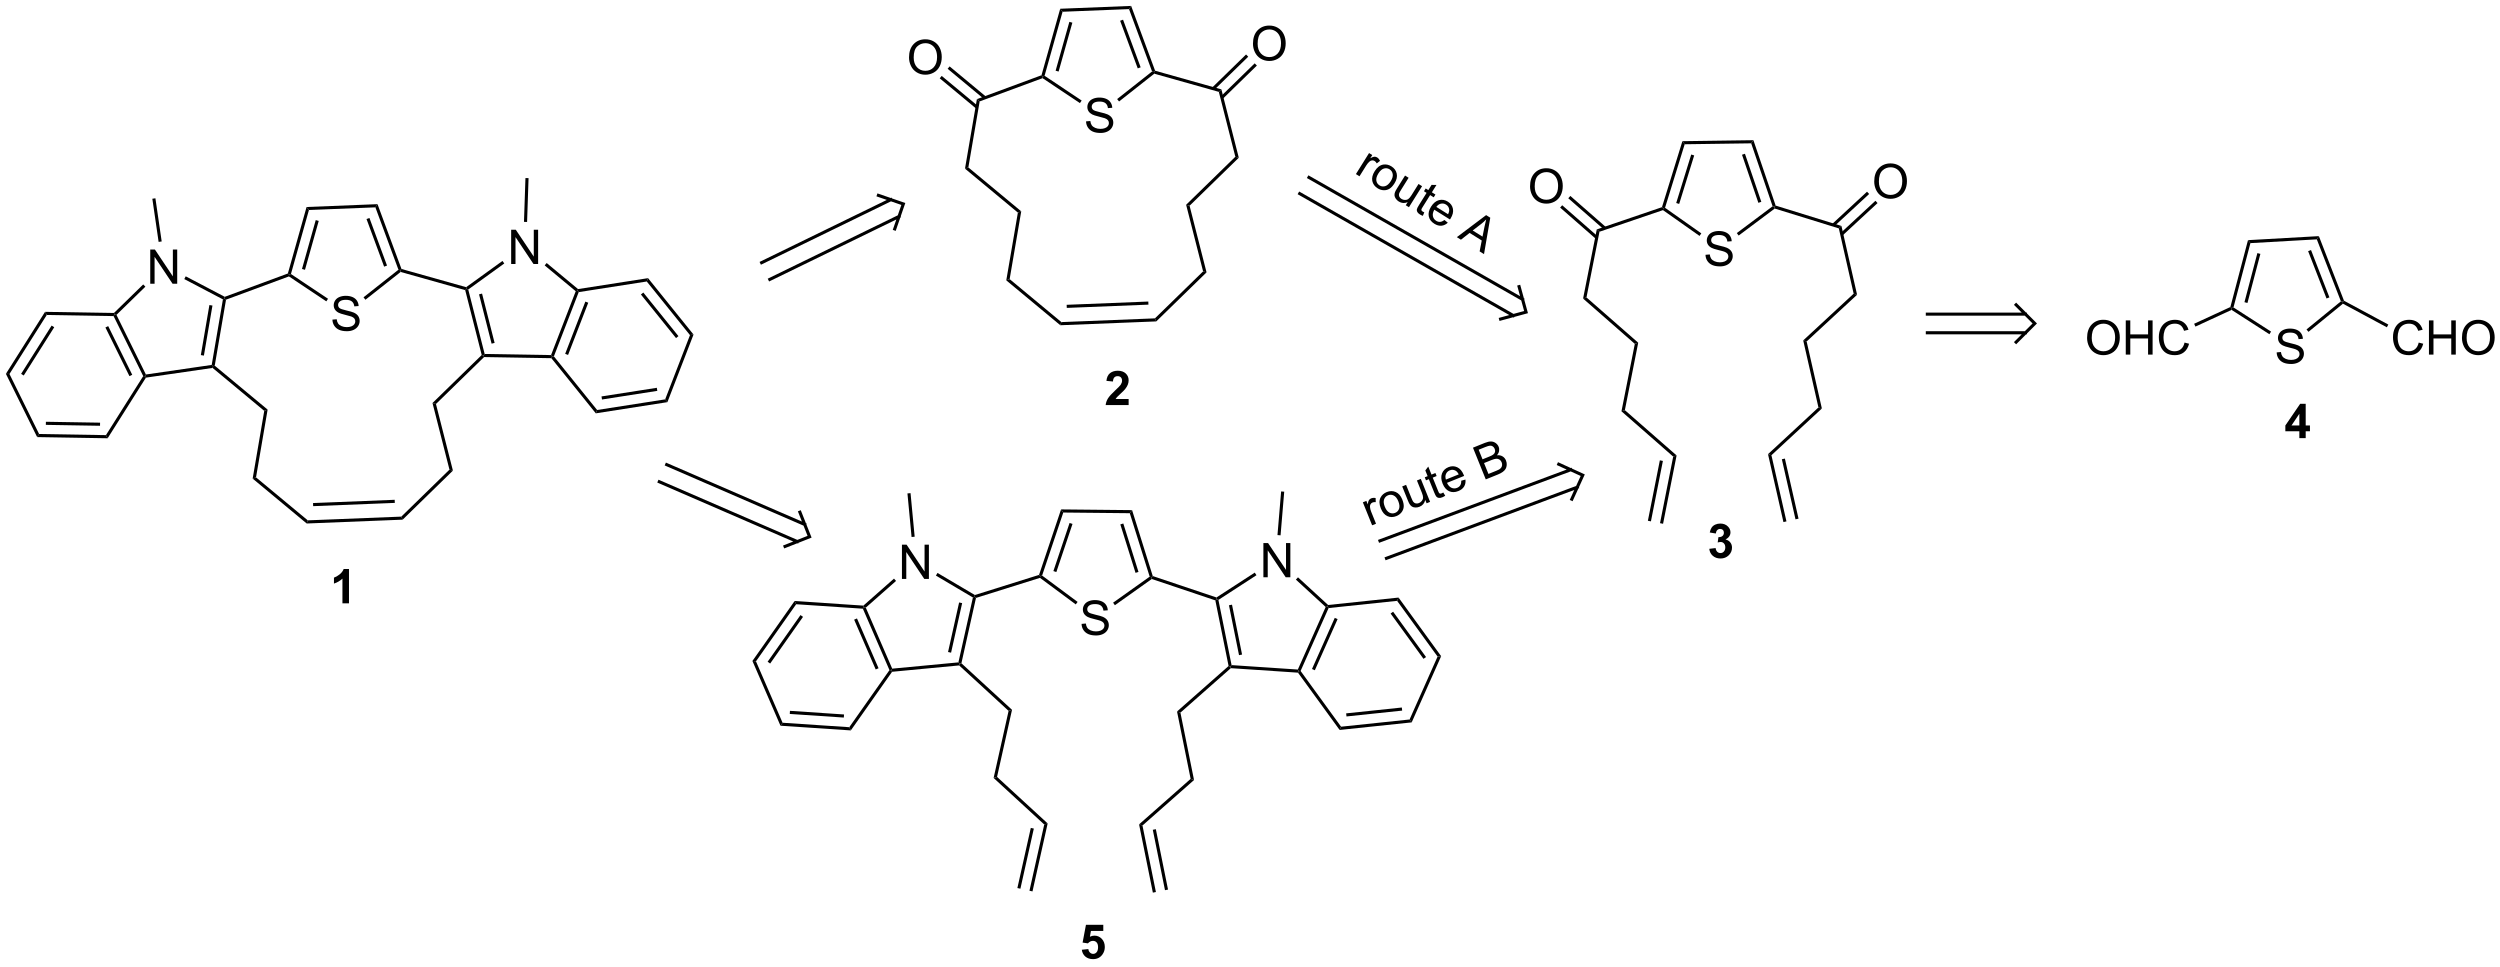 <?xml version="1.0" encoding="UTF-8"?>
<!DOCTYPE svg PUBLIC '-//W3C//DTD SVG 1.0//EN'
          'http://www.w3.org/TR/2001/REC-SVG-20010904/DTD/svg10.dtd'>
<svg stroke-dasharray="none" shape-rendering="auto" xmlns="http://www.w3.org/2000/svg" font-family="'Dialog'" text-rendering="auto" width="1024" fill-opacity="1" color-interpolation="auto" color-rendering="auto" preserveAspectRatio="xMidYMid meet" font-size="12px" viewBox="0 0 1024 396" fill="black" xmlns:xlink="http://www.w3.org/1999/xlink" stroke="black" image-rendering="auto" stroke-miterlimit="10" stroke-linecap="square" stroke-linejoin="miter" font-style="normal" stroke-width="1" height="396" stroke-dashoffset="0" font-weight="normal" stroke-opacity="1"
><!--Generated by the Batik Graphics2D SVG Generator--><defs id="genericDefs"
  /><g
  ><defs id="defs1"
    ><clipPath clipPathUnits="userSpaceOnUse" id="clipPath1"
      ><path d="M0.633 0.633 L431.139 0.633 L431.139 166.755 L0.633 166.755 L0.633 0.633 Z"
      /></clipPath
      ><clipPath clipPathUnits="userSpaceOnUse" id="clipPath2"
      ><path d="M99.219 107.714 L99.219 269.217 L517.755 269.217 L517.755 107.714 Z"
      /></clipPath
      ><clipPath clipPathUnits="userSpaceOnUse" id="clipPath3"
      ><path d="M118.393 232.138 L203.979 369.097 L558.909 147.302 L473.323 10.342 Z"
      /></clipPath
      ><clipPath clipPathUnits="userSpaceOnUse" id="clipPath4"
      ><path d="M118.393 232.138 L143.134 271.73 L359.791 271.73 L518.651 172.458 L518.651 107.098 L318.489 107.098 Z"
      /></clipPath
      ><clipPath clipPathUnits="userSpaceOnUse" id="clipPath5"
      ><path d="M148.92 28.217 L88.422 177.962 L476.489 334.743 L536.987 184.998 Z"
      /></clipPath
      ><clipPath clipPathUnits="userSpaceOnUse" id="clipPath6"
      ><path d="M344.169 107.098 L117.052 107.098 L117.052 107.098 L98.604 152.761 L98.604 152.761 L98.604 182.076 L320.518 271.73 L501.946 271.73 L518.651 230.382 L518.651 177.59 Z"
      /></clipPath
      ><clipPath clipPathUnits="userSpaceOnUse" id="clipPath7"
      ><path d="M99.216 107.711 L99.216 269.214 L517.753 269.214 L517.753 107.711 Z"
      /></clipPath
    ></defs
    ><g transform="scale(2.379,2.379) translate(-0.633,-0.633) matrix(1.029,0,0,1.029,-101.424,-110.161)"
    ><path d="M480.114 166.634 L480.83 166.572 Q480.88 167.001 481.065 167.277 Q481.252 167.553 481.643 167.723 Q482.033 167.892 482.52 167.892 Q482.955 167.892 483.286 167.764 Q483.619 167.634 483.781 167.41 Q483.942 167.186 483.942 166.921 Q483.942 166.65 483.786 166.449 Q483.63 166.249 483.27 166.111 Q483.041 166.022 482.252 165.832 Q481.463 165.642 481.145 165.475 Q480.736 165.259 480.533 164.941 Q480.333 164.624 480.333 164.228 Q480.333 163.796 480.577 163.418 Q480.825 163.04 481.296 162.845 Q481.77 162.65 482.348 162.65 Q482.986 162.65 483.471 162.856 Q483.958 163.061 484.218 163.46 Q484.481 163.858 484.502 164.361 L483.776 164.415 Q483.716 163.874 483.377 163.598 Q483.041 163.319 482.38 163.319 Q481.692 163.319 481.377 163.572 Q481.065 163.822 481.065 164.178 Q481.065 164.486 481.286 164.686 Q481.505 164.884 482.429 165.095 Q483.354 165.303 483.697 165.46 Q484.197 165.689 484.434 166.043 Q484.674 166.397 484.674 166.858 Q484.674 167.314 484.411 167.72 Q484.151 168.124 483.658 168.35 Q483.169 168.574 482.557 168.574 Q481.778 168.574 481.252 168.348 Q480.729 168.119 480.429 167.665 Q480.13 167.21 480.114 166.634 Z" stroke="none" clip-path="url(#clipPath2)"
    /></g
    ><g transform="matrix(2.447,0,0,2.447,-242.751,-263.534)"
    ><path d="M491.563 158.036 L491.355 158.22 L491.044 158.138 L487.011 147.763 L487.359 147.223 ZM489.121 157.473 L486.042 149.552 L485.557 149.741 L488.637 157.662 Z" stroke="none" clip-path="url(#clipPath2)"
    /></g
    ><g transform="matrix(2.447,0,0,2.447,-242.751,-263.534)"
    ><path d="M487.359 147.223 L487.011 147.763 L475.898 148.393 L475.491 147.895 Z" stroke="none" clip-path="url(#clipPath2)"
    /></g
    ><g transform="matrix(2.447,0,0,2.447,-242.751,-263.534)"
    ><path d="M475.491 147.895 L475.898 148.393 L473.063 159.157 L472.764 159.273 L472.543 159.089 ZM477.063 150.061 L474.899 158.279 L475.402 158.412 L477.566 150.194 Z" stroke="none" clip-path="url(#clipPath2)"
    /></g
    ><g transform="matrix(2.447,0,0,2.447,-242.751,-263.534)"
    ><path d="M472.743 159.569 L472.764 159.273 L473.063 159.157 L479.356 163.205 L479.074 163.643 Z" stroke="none" clip-path="url(#clipPath2)"
    /></g
    ><g transform="matrix(2.447,0,0,2.447,-242.751,-263.534)"
    ><path d="M485.616 163.243 L485.287 162.84 L491.044 158.138 L491.355 158.22 L491.385 158.531 Z" stroke="none" clip-path="url(#clipPath2)"
    /></g
    ><g transform="matrix(2.447,0,0,2.447,-242.751,-263.534)"
    ><path d="M448.557 164.261 Q448.557 162.834 449.322 162.029 Q450.088 161.222 451.299 161.222 Q452.091 161.222 452.726 161.602 Q453.364 161.98 453.697 162.657 Q454.033 163.334 454.033 164.193 Q454.033 165.066 453.682 165.753 Q453.33 166.441 452.684 166.795 Q452.041 167.149 451.294 167.149 Q450.486 167.149 449.848 166.758 Q449.213 166.365 448.885 165.691 Q448.557 165.013 448.557 164.261 ZM449.338 164.271 Q449.338 165.308 449.893 165.904 Q450.45 166.498 451.291 166.498 Q452.145 166.498 452.697 165.896 Q453.252 165.295 453.252 164.191 Q453.252 163.49 453.015 162.969 Q452.778 162.448 452.322 162.162 Q451.869 161.873 451.301 161.873 Q450.497 161.873 449.916 162.428 Q449.338 162.98 449.338 164.271 ZM455.032 167.05 L455.032 161.323 L455.79 161.323 L455.79 163.675 L458.766 163.675 L458.766 161.323 L459.524 161.323 L459.524 167.05 L458.766 167.05 L458.766 164.35 L455.79 164.35 L455.79 167.05 L455.032 167.05 ZM464.872 165.042 L465.63 165.232 Q465.393 166.167 464.773 166.659 Q464.153 167.149 463.26 167.149 Q462.333 167.149 461.752 166.771 Q461.174 166.394 460.869 165.68 Q460.567 164.964 460.567 164.144 Q460.567 163.248 460.908 162.584 Q461.252 161.917 461.882 161.571 Q462.512 161.225 463.27 161.225 Q464.13 161.225 464.716 161.662 Q465.301 162.1 465.533 162.894 L464.786 163.068 Q464.588 162.443 464.208 162.159 Q463.83 161.873 463.255 161.873 Q462.596 161.873 462.15 162.191 Q461.708 162.506 461.528 163.04 Q461.348 163.573 461.348 164.138 Q461.348 164.87 461.562 165.415 Q461.775 165.959 462.223 166.23 Q462.674 166.498 463.197 166.498 Q463.833 166.498 464.273 166.131 Q464.716 165.763 464.872 165.042 Z" stroke="none" clip-path="url(#clipPath2)"
    /></g
    ><g transform="matrix(2.447,0,0,2.447,-242.751,-263.534)"
    ><path d="M504.067 165.042 L504.825 165.232 Q504.588 166.167 503.968 166.659 Q503.348 167.149 502.455 167.149 Q501.528 167.149 500.947 166.771 Q500.369 166.394 500.064 165.68 Q499.762 164.964 499.762 164.144 Q499.762 163.248 500.103 162.584 Q500.447 161.917 501.077 161.571 Q501.708 161.225 502.466 161.225 Q503.325 161.225 503.911 161.662 Q504.497 162.1 504.728 162.894 L503.981 163.068 Q503.783 162.443 503.403 162.159 Q503.025 161.873 502.45 161.873 Q501.791 161.873 501.346 162.191 Q500.903 162.506 500.723 163.04 Q500.544 163.573 500.544 164.138 Q500.544 164.87 500.757 165.415 Q500.971 165.959 501.419 166.23 Q501.869 166.498 502.392 166.498 Q503.028 166.498 503.468 166.131 Q503.911 165.763 504.067 165.042 ZM505.782 167.05 L505.782 161.323 L506.54 161.323 L506.54 163.675 L509.516 163.675 L509.516 161.323 L510.274 161.323 L510.274 167.05 L509.516 167.05 L509.516 164.35 L506.54 164.35 L506.54 167.05 L505.782 167.05 ZM511.307 164.261 Q511.307 162.834 512.072 162.029 Q512.838 161.222 514.049 161.222 Q514.841 161.222 515.476 161.602 Q516.114 161.98 516.447 162.657 Q516.783 163.334 516.783 164.193 Q516.783 165.066 516.432 165.753 Q516.08 166.441 515.434 166.795 Q514.791 167.149 514.044 167.149 Q513.236 167.149 512.598 166.758 Q511.963 166.365 511.635 165.691 Q511.307 165.013 511.307 164.261 ZM512.088 164.271 Q512.088 165.308 512.643 165.904 Q513.2 166.498 514.041 166.498 Q514.895 166.498 515.447 165.896 Q516.002 165.295 516.002 164.191 Q516.002 163.49 515.765 162.969 Q515.528 162.448 515.072 162.162 Q514.619 161.873 514.051 161.873 Q513.247 161.873 512.666 162.428 Q512.088 162.98 512.088 164.271 Z" stroke="none" clip-path="url(#clipPath2)"
    /></g
    ><g transform="matrix(2.447,0,0,2.447,-242.751,-263.534)"
    ><path d="M466.694 162.364 L466.476 161.892 L472.543 159.089 L472.764 159.273 L472.743 159.569 Z" stroke="none" clip-path="url(#clipPath2)"
    /></g
    ><g transform="matrix(2.447,0,0,2.447,-242.751,-263.534)"
    ><path d="M491.385 158.531 L491.355 158.22 L491.563 158.036 L498.981 162.027 L498.735 162.485 Z" stroke="none" clip-path="url(#clipPath2)"
    /></g
    ><g transform="matrix(2.447,0,0,2.447,-242.751,-263.534)"
    ><path d="M384.683 150.348 L385.399 150.286 Q385.449 150.715 385.634 150.991 Q385.821 151.267 386.212 151.436 Q386.603 151.606 387.09 151.606 Q387.524 151.606 387.855 151.478 Q388.189 151.348 388.35 151.124 Q388.512 150.9 388.512 150.634 Q388.512 150.364 388.355 150.163 Q388.199 149.963 387.84 149.825 Q387.611 149.736 386.821 149.546 Q386.032 149.356 385.715 149.189 Q385.306 148.973 385.103 148.655 Q384.902 148.338 384.902 147.942 Q384.902 147.509 385.147 147.132 Q385.394 146.754 385.866 146.559 Q386.34 146.364 386.918 146.364 Q387.556 146.364 388.04 146.569 Q388.527 146.775 388.788 147.173 Q389.051 147.572 389.071 148.075 L388.345 148.129 Q388.285 147.588 387.946 147.311 Q387.611 147.033 386.949 147.033 Q386.262 147.033 385.946 147.286 Q385.634 147.536 385.634 147.892 Q385.634 148.2 385.855 148.4 Q386.074 148.598 386.998 148.809 Q387.923 149.017 388.267 149.173 Q388.767 149.403 389.004 149.757 Q389.243 150.111 389.243 150.572 Q389.243 151.028 388.98 151.434 Q388.72 151.838 388.228 152.064 Q387.738 152.288 387.126 152.288 Q386.347 152.288 385.821 152.061 Q385.298 151.832 384.998 151.379 Q384.699 150.923 384.683 150.348 Z" stroke="none" clip-path="url(#clipPath2)"
    /></g
    ><g transform="matrix(2.447,0,0,2.447,-242.751,-263.534)"
    ><path d="M396.43 142.11 L396.226 142.32 L395.919 142.225 L392.332 131.688 L392.702 131.163 ZM394.027 141.479 L391.287 133.434 L390.795 133.601 L393.534 141.647 Z" stroke="none" clip-path="url(#clipPath2)"
    /></g
    ><g transform="matrix(2.447,0,0,2.447,-242.751,-263.534)"
    ><path d="M392.702 131.163 L392.332 131.688 L381.202 131.844 L380.817 131.329 Z" stroke="none" clip-path="url(#clipPath2)"
    /></g
    ><g transform="matrix(2.447,0,0,2.447,-242.751,-263.534)"
    ><path d="M380.817 131.329 L381.202 131.844 L377.911 142.477 L377.607 142.581 L377.398 142.377 ZM382.295 133.56 L379.782 141.678 L380.279 141.832 L382.792 133.714 Z" stroke="none" clip-path="url(#clipPath2)"
    /></g
    ><g transform="matrix(2.447,0,0,2.447,-242.751,-263.534)"
    ><path d="M377.565 142.87 L377.607 142.581 L377.911 142.477 L383.985 146.761 L383.685 147.186 Z" stroke="none" clip-path="url(#clipPath2)"
    /></g
    ><g transform="matrix(2.447,0,0,2.447,-242.751,-263.534)"
    ><path d="M390.236 147.126 L389.925 146.71 L395.919 142.225 L396.226 142.32 L396.276 142.607 Z" stroke="none" clip-path="url(#clipPath2)"
    /></g
    ><g transform="matrix(2.447,0,0,2.447,-242.751,-263.534)"
    ><path d="M396.276 142.607 L396.226 142.32 L396.43 142.11 L407.441 145.518 L407 145.927 Z" stroke="none" clip-path="url(#clipPath2)"
    /></g
    ><g transform="matrix(2.447,0,0,2.447,-242.751,-263.534)"
    ><path d="M377.398 142.377 L377.607 142.581 L377.565 142.87 L366.938 146.488 L366.486 146.092 Z" stroke="none" clip-path="url(#clipPath2)"
    /></g
    ><g transform="matrix(2.447,0,0,2.447,-242.751,-263.534)"
    ><path d="M366.486 146.092 L366.938 146.488 L364.762 157.483 L364.193 157.676 Z" stroke="none" clip-path="url(#clipPath2)"
    /></g
    ><g transform="matrix(2.447,0,0,2.447,-242.751,-263.534)"
    ><path d="M355.316 138.896 Q355.316 137.469 356.081 136.664 Q356.847 135.857 358.058 135.857 Q358.85 135.857 359.485 136.237 Q360.123 136.614 360.456 137.292 Q360.792 137.969 360.792 138.828 Q360.792 139.7 360.441 140.388 Q360.089 141.075 359.443 141.43 Q358.8 141.784 358.053 141.784 Q357.245 141.784 356.607 141.393 Q355.972 141 355.644 140.325 Q355.316 139.648 355.316 138.896 ZM356.097 138.906 Q356.097 139.943 356.652 140.539 Q357.209 141.133 358.05 141.133 Q358.904 141.133 359.456 140.531 Q360.011 139.93 360.011 138.825 Q360.011 138.125 359.774 137.604 Q359.537 137.083 359.081 136.797 Q358.628 136.508 358.06 136.508 Q357.256 136.508 356.675 137.062 Q356.097 137.614 356.097 138.906 Z" stroke="none" clip-path="url(#clipPath2)"
    /></g
    ><g transform="matrix(2.447,0,0,2.447,-242.751,-263.534)"
    ><path d="M368.016 145.709 L362.059 140.495 L361.716 140.886 L367.673 146.1 ZM366.651 147.268 L360.695 142.053 L360.352 142.445 L366.309 147.659 Z" stroke="none" clip-path="url(#clipPath2)"
    /></g
    ><g transform="matrix(2.447,0,0,2.447,-242.751,-263.534)"
    ><path d="M407 145.927 L407.441 145.518 L410.058 157.034 L409.484 156.856 Z" stroke="none" clip-path="url(#clipPath2)"
    /></g
    ><g transform="matrix(2.447,0,0,2.447,-242.751,-263.534)"
    ><path d="M412.928 138.088 Q412.928 136.661 413.693 135.857 Q414.459 135.049 415.67 135.049 Q416.461 135.049 417.097 135.43 Q417.735 135.807 418.068 136.484 Q418.404 137.161 418.404 138.021 Q418.404 138.893 418.053 139.581 Q417.701 140.268 417.055 140.622 Q416.412 140.976 415.664 140.976 Q414.857 140.976 414.219 140.586 Q413.584 140.193 413.256 139.518 Q412.928 138.841 412.928 138.088 ZM413.709 138.099 Q413.709 139.135 414.264 139.732 Q414.821 140.325 415.662 140.325 Q416.516 140.325 417.068 139.724 Q417.623 139.122 417.623 138.018 Q417.623 137.318 417.386 136.797 Q417.149 136.276 416.693 135.989 Q416.24 135.7 415.672 135.7 Q414.868 135.7 414.287 136.255 Q413.709 136.807 413.709 138.099 Z" stroke="none" clip-path="url(#clipPath2)"
    /></g
    ><g transform="matrix(2.447,0,0,2.447,-242.751,-263.534)"
    ><path d="M407.662 147.079 L413.484 141.688 L413.13 141.307 L407.309 146.698 ZM406.255 145.56 L412.076 140.168 L411.723 139.787 L405.901 145.178 Z" stroke="none" clip-path="url(#clipPath2)"
    /></g
    ><g transform="matrix(2.447,0,0,2.447,-242.751,-263.534)"
    ><path d="M409.484 156.856 L410.058 157.034 L401.614 164.854 L401.04 164.676 Z" stroke="none" clip-path="url(#clipPath2)"
    /></g
    ><g transform="matrix(2.447,0,0,2.447,-242.751,-263.534)"
    ><path d="M401.04 164.676 L401.614 164.854 L404.164 176.076 L403.59 175.899 Z" stroke="none" clip-path="url(#clipPath2)"
    /></g
    ><g transform="matrix(2.447,0,0,2.447,-242.751,-263.534)"
    ><path d="M403.59 175.899 L404.164 176.076 L395.72 183.896 L395.147 183.718 Z" stroke="none" clip-path="url(#clipPath2)"
    /></g
    ><g transform="matrix(2.447,0,0,2.447,-242.751,-263.534)"
    ><path d="M395.147 183.718 L395.72 183.896 L398.237 194.972 L397.73 195.087 ZM397.465 184.572 L399.75 194.628 L400.257 194.513 L397.972 184.457 Z" stroke="none" clip-path="url(#clipPath2)"
    /></g
    ><g transform="matrix(2.447,0,0,2.447,-242.751,-263.534)"
    ><path d="M364.193 157.676 L364.762 157.483 L373.422 165.063 L372.853 165.257 Z" stroke="none" clip-path="url(#clipPath2)"
    /></g
    ><g transform="matrix(2.447,0,0,2.447,-242.751,-263.534)"
    ><path d="M372.853 165.257 L373.422 165.063 L371.187 176.353 L370.618 176.546 Z" stroke="none" clip-path="url(#clipPath2)"
    /></g
    ><g transform="matrix(2.447,0,0,2.447,-242.751,-263.534)"
    ><path d="M370.618 176.546 L371.187 176.353 L379.846 183.933 L379.278 184.126 Z" stroke="none" clip-path="url(#clipPath2)"
    /></g
    ><g transform="matrix(2.447,0,0,2.447,-242.751,-263.534)"
    ><path d="M379.278 184.126 L379.846 183.933 L377.582 195.37 L377.072 195.269 ZM377.043 184.75 L375.04 194.866 L375.55 194.967 L377.553 184.851 Z" stroke="none" clip-path="url(#clipPath2)"
    /></g
    ><g transform="matrix(2.447,0,0,2.447,-242.751,-263.534)"
    ><path d="M280.246 212.128 L280.962 212.066 Q281.011 212.495 281.196 212.772 Q281.384 213.048 281.774 213.217 Q282.165 213.386 282.652 213.386 Q283.087 213.386 283.418 213.258 Q283.751 213.128 283.912 212.904 Q284.074 212.68 284.074 212.415 Q284.074 212.144 283.918 211.943 Q283.761 211.743 283.402 211.605 Q283.173 211.516 282.384 211.326 Q281.595 211.136 281.277 210.969 Q280.868 210.753 280.665 210.435 Q280.464 210.118 280.464 209.722 Q280.464 209.29 280.709 208.912 Q280.957 208.535 281.428 208.339 Q281.902 208.144 282.48 208.144 Q283.118 208.144 283.603 208.35 Q284.089 208.555 284.35 208.954 Q284.613 209.352 284.634 209.855 L283.907 209.91 Q283.847 209.368 283.509 209.092 Q283.173 208.813 282.511 208.813 Q281.824 208.813 281.509 209.066 Q281.196 209.316 281.196 209.673 Q281.196 209.98 281.418 210.18 Q281.636 210.378 282.561 210.589 Q283.485 210.798 283.829 210.954 Q284.329 211.183 284.566 211.537 Q284.806 211.891 284.806 212.352 Q284.806 212.808 284.543 213.214 Q284.282 213.618 283.79 213.844 Q283.3 214.068 282.688 214.068 Q281.91 214.068 281.384 213.842 Q280.86 213.613 280.561 213.16 Q280.261 212.704 280.246 212.128 Z" stroke="none" clip-path="url(#clipPath2)"
    /></g
    ><g transform="matrix(2.447,0,0,2.447,-242.751,-263.534)"
    ><path d="M292.162 204.121 L291.953 204.325 L291.648 204.223 L288.317 193.602 L288.7 193.086 ZM289.774 203.431 L287.231 195.322 L286.734 195.478 L289.278 203.587 Z" stroke="none" clip-path="url(#clipPath2)"
    /></g
    ><g transform="matrix(2.447,0,0,2.447,-242.751,-263.534)"
    ><path d="M288.7 193.086 L288.317 193.602 L277.187 193.489 L276.814 192.965 Z" stroke="none" clip-path="url(#clipPath2)"
    /></g
    ><g transform="matrix(2.447,0,0,2.447,-242.751,-263.534)"
    ><path d="M276.814 192.965 L277.187 193.489 L273.639 204.039 L273.333 204.135 L273.128 203.927 ZM278.238 195.231 L275.529 203.286 L276.022 203.452 L278.731 195.396 Z" stroke="none" clip-path="url(#clipPath2)"
    /></g
    ><g transform="matrix(2.447,0,0,2.447,-242.751,-263.534)"
    ><path d="M273.284 204.423 L273.333 204.135 L273.639 204.039 L279.582 208.45 L279.272 208.867 Z" stroke="none" clip-path="url(#clipPath2)"
    /></g
    ><g transform="matrix(2.447,0,0,2.447,-242.751,-263.534)"
    ><path d="M285.823 209.004 L285.521 208.579 L291.648 204.223 L291.953 204.325 L291.996 204.614 Z" stroke="none" clip-path="url(#clipPath2)"
    /></g
    ><g transform="matrix(2.447,0,0,2.447,-242.751,-263.534)"
    ><path d="M291.996 204.614 L291.953 204.325 L292.162 204.121 L302.825 207.706 L302.862 207.993 L302.636 208.192 Z" stroke="none" clip-path="url(#clipPath2)"
    /></g
    ><g transform="matrix(2.447,0,0,2.447,-242.751,-263.534)"
    ><path d="M273.128 203.927 L273.333 204.135 L273.284 204.423 L262.573 207.783 L262.352 207.58 L262.384 207.297 Z" stroke="none" clip-path="url(#clipPath2)"
    /></g
    ><g transform="matrix(2.447,0,0,2.447,-242.751,-263.534)"
    ><path d="M262.057 207.708 L262.352 207.58 L262.573 207.783 L260.131 218.722 L259.844 218.812 L259.631 218.571 ZM259.748 208.541 L257.896 216.835 L258.404 216.948 L260.256 208.654 Z" stroke="none" clip-path="url(#clipPath2)"
    /></g
    ><g transform="matrix(2.447,0,0,2.447,-242.751,-263.534)"
    ><path d="M302.636 208.192 L302.862 207.993 L303.152 208.115 L305.355 219.028 L305.139 219.274 L304.855 219.178 ZM304.916 209.015 L306.602 217.364 L307.112 217.261 L305.426 208.912 Z" stroke="none" clip-path="url(#clipPath2)"
    /></g
    ><g transform="matrix(2.447,0,0,2.447,-242.751,-263.534)"
    ><path d="M304.855 219.178 L305.139 219.274 L305.23 219.541 L296.793 226.983 L296.224 226.791 Z" stroke="none" clip-path="url(#clipPath2)"
    /></g
    ><g transform="matrix(2.447,0,0,2.447,-242.751,-263.534)"
    ><path d="M296.224 226.791 L296.793 226.983 L299.071 238.264 L298.502 238.072 Z" stroke="none" clip-path="url(#clipPath2)"
    /></g
    ><g transform="matrix(2.447,0,0,2.447,-242.751,-263.534)"
    ><path d="M298.502 238.072 L299.071 238.264 L290.441 245.877 L289.871 245.685 Z" stroke="none" clip-path="url(#clipPath2)"
    /></g
    ><g transform="matrix(2.447,0,0,2.447,-242.751,-263.534)"
    ><path d="M289.871 245.685 L290.441 245.877 L292.689 257.011 L292.179 257.114 ZM292.168 246.595 L294.209 256.704 L294.719 256.601 L292.678 246.492 Z" stroke="none" clip-path="url(#clipPath2)"
    /></g
    ><g transform="matrix(2.447,0,0,2.447,-242.751,-263.534)"
    ><path d="M259.753 219.082 L259.844 218.812 L260.131 218.722 L268.604 226.51 L268.031 226.689 Z" stroke="none" clip-path="url(#clipPath2)"
    /></g
    ><g transform="matrix(2.447,0,0,2.447,-242.751,-263.534)"
    ><path d="M268.031 226.689 L268.604 226.51 L266.097 237.742 L265.524 237.922 Z" stroke="none" clip-path="url(#clipPath2)"
    /></g
    ><g transform="matrix(2.447,0,0,2.447,-242.751,-263.534)"
    ><path d="M265.524 237.922 L266.097 237.742 L274.57 245.529 L273.997 245.709 Z" stroke="none" clip-path="url(#clipPath2)"
    /></g
    ><g transform="matrix(2.447,0,0,2.447,-242.751,-263.534)"
    ><path d="M273.997 245.709 L274.57 245.529 L272.03 256.908 L271.522 256.795 ZM271.748 246.279 L269.501 256.344 L270.008 256.457 L272.255 246.392 Z" stroke="none" clip-path="url(#clipPath2)"
    /></g
    ><g transform="matrix(2.447,0,0,2.447,-242.751,-263.534)"
    ><path d="M310.681 204.322 L310.681 198.595 L311.459 198.595 L314.467 203.09 L314.467 198.595 L315.194 198.595 L315.194 204.322 L314.415 204.322 L311.407 199.822 L311.407 204.322 L310.681 204.322 Z" stroke="none" clip-path="url(#clipPath2)"
    /></g
    ><g transform="matrix(2.447,0,0,2.447,-242.751,-263.534)"
    ><path d="M305.23 219.541 L305.139 219.274 L305.355 219.028 L316.445 219.77 L316.609 220.041 L316.47 220.293 Z" stroke="none" clip-path="url(#clipPath2)"
    /></g
    ><g transform="matrix(2.447,0,0,2.447,-242.751,-263.534)"
    ><path d="M316.908 220.01 L316.609 220.041 L316.445 219.77 L321.106 209.3 L321.42 209.235 L321.597 209.478 ZM319.292 219.89 L323.103 211.329 L322.628 211.118 L318.817 219.679 Z" stroke="none" clip-path="url(#clipPath2)"
    /></g
    ><g transform="matrix(2.447,0,0,2.447,-242.751,-263.534)"
    ><path d="M321.51 208.964 L321.42 209.235 L321.106 209.3 L316.12 204.718 L316.473 204.334 Z" stroke="none" clip-path="url(#clipPath2)"
    /></g
    ><g transform="matrix(2.447,0,0,2.447,-242.751,-263.534)"
    ><path d="M309.235 203.546 L309.519 203.982 L303.152 208.115 L302.862 207.993 L302.825 207.706 Z" stroke="none" clip-path="url(#clipPath2)"
    /></g
    ><g transform="matrix(2.447,0,0,2.447,-242.751,-263.534)"
    ><path d="M250.178 204.599 L250.178 198.872 L250.957 198.872 L253.965 203.367 L253.965 198.872 L254.691 198.872 L254.691 204.599 L253.913 204.599 L250.905 200.099 L250.905 204.599 L250.178 204.599 Z" stroke="none" clip-path="url(#clipPath2)"
    /></g
    ><g transform="matrix(2.447,0,0,2.447,-242.751,-263.534)"
    ><path d="M262.384 207.297 L262.352 207.58 L262.057 207.708 L255.866 204.048 L256.13 203.601 Z" stroke="none" clip-path="url(#clipPath2)"
    /></g
    ><g transform="matrix(2.447,0,0,2.447,-242.751,-263.534)"
    ><path d="M248.848 204.549 L249.192 204.94 L244.127 209.407 L243.813 209.337 L243.722 209.07 Z" stroke="none" clip-path="url(#clipPath2)"
    /></g
    ><g transform="matrix(2.447,0,0,2.447,-242.751,-263.534)"
    ><path d="M243.638 209.586 L243.813 209.337 L244.127 209.407 L248.55 219.621 L248.387 219.898 L248.09 219.868 ZM242.176 211.423 L245.786 219.758 L246.263 219.552 L242.653 211.216 Z" stroke="none" clip-path="url(#clipPath2)"
    /></g
    ><g transform="matrix(2.447,0,0,2.447,-242.751,-263.534)"
    ><path d="M248.53 220.146 L248.387 219.898 L248.55 219.621 L259.631 218.571 L259.844 218.812 L259.753 219.082 Z" stroke="none" clip-path="url(#clipPath2)"
    /></g
    ><g transform="matrix(2.447,0,0,2.447,-242.751,-263.534)"
    ><path d="M243.722 209.07 L243.813 209.337 L243.638 209.586 L232.472 208.839 L232.215 208.3 Z" stroke="none" clip-path="url(#clipPath2)"
    /></g
    ><g transform="matrix(2.447,0,0,2.447,-242.751,-263.534)"
    ><path d="M232.215 208.3 L232.472 208.839 L225.744 218.394 L225.151 218.333 ZM233.196 210.652 L227.694 218.466 L228.119 218.766 L233.621 210.952 Z" stroke="none" clip-path="url(#clipPath2)"
    /></g
    ><g transform="matrix(2.447,0,0,2.447,-242.751,-263.534)"
    ><path d="M225.151 218.333 L225.744 218.394 L230.197 228.675 L229.845 229.173 Z" stroke="none" clip-path="url(#clipPath2)"
    /></g
    ><g transform="matrix(2.447,0,0,2.447,-242.751,-263.534)"
    ><path d="M229.845 229.173 L230.197 228.675 L241.362 229.422 L241.619 229.961 ZM231.401 227.203 L240.451 227.809 L240.486 227.29 L231.435 226.684 Z" stroke="none" clip-path="url(#clipPath2)"
    /></g
    ><g transform="matrix(2.447,0,0,2.447,-242.751,-263.534)"
    ><path d="M241.619 229.961 L241.362 229.422 L248.09 219.868 L248.387 219.898 L248.53 220.146 Z" stroke="none" clip-path="url(#clipPath2)"
    /></g
    ><g transform="matrix(2.447,0,0,2.447,-242.751,-263.534)"
    ><path d="M316.47 220.293 L316.609 220.041 L316.908 220.01 L323.685 229.337 L323.44 229.885 Z" stroke="none" clip-path="url(#clipPath2)"
    /></g
    ><g transform="matrix(2.447,0,0,2.447,-242.751,-263.534)"
    ><path d="M323.44 229.885 L323.685 229.337 L335.15 228.131 L335.503 228.617 ZM324.59 227.624 L333.909 226.644 L333.854 226.126 L324.535 227.106 Z" stroke="none" clip-path="url(#clipPath2)"
    /></g
    ><g transform="matrix(2.447,0,0,2.447,-242.751,-263.534)"
    ><path d="M335.503 228.617 L335.15 228.131 L339.839 217.599 L340.436 217.536 Z" stroke="none" clip-path="url(#clipPath2)"
    /></g
    ><g transform="matrix(2.447,0,0,2.447,-242.751,-263.534)"
    ><path d="M340.436 217.536 L339.839 217.599 L333.062 208.272 L333.306 207.723 ZM337.903 217.672 L332.395 210.091 L331.974 210.397 L337.482 217.977 Z" stroke="none" clip-path="url(#clipPath2)"
    /></g
    ><g transform="matrix(2.447,0,0,2.447,-242.751,-263.534)"
    ><path d="M333.306 207.723 L333.062 208.272 L321.597 209.478 L321.42 209.235 L321.51 208.964 Z" stroke="none" clip-path="url(#clipPath2)"
    /></g
    ><g transform="matrix(2.447,0,0,2.447,-242.751,-263.534)"
    ><path d="M313.555 197.306 L313.037 197.262 L313.65 189.957 L314.168 190 Z" stroke="none" clip-path="url(#clipPath2)"
    /></g
    ><g transform="matrix(2.447,0,0,2.447,-242.751,-263.534)"
    ><path d="M252.308 197.536 L251.79 197.585 L251.099 190.291 L251.617 190.242 Z" stroke="none" clip-path="url(#clipPath2)"
    /></g
    ><g stroke-linecap="butt" stroke-width="0.52" transform="matrix(2.447,0,0,2.447,-242.751,-263.534)"
    ><path fill="none" d="M421.82 160.28 L438.241 160.28 M421.82 163.401 L438.241 163.401 M436.681 164.962 L439.802 161.841 L436.681 158.72" clip-path="url(#clipPath2)"
    /></g
    ><g stroke-linecap="butt" stroke-width="0.52" transform="matrix(2.447,0,0,2.447,-242.751,-263.534)"
    ><path fill="none" d="M210.805 185.472 L233.907 195.487 M209.564 188.335 L232.666 198.351 M230.613 199.162 L234.718 197.54 L233.096 193.435" clip-path="url(#clipPath2)"
    /></g
    ><g stroke-linecap="butt" stroke-width="0.52" transform="matrix(2.447,0,0,2.447,-242.751,-263.534)"
    ><path fill="none" d="M330.196 198.225 L362.13 186.322 M331.286 201.149 L363.22 189.247 M362.303 191.254 L364.137 187.239 L360.123 185.405" clip-path="url(#clipPath2)"
    /></g
    ><g transform="matrix(2.447,0,0,2.447,-242.751,-263.534)"
    ><path d="M154.846 161.198 L155.563 161.135 Q155.612 161.565 155.797 161.841 Q155.984 162.117 156.375 162.286 Q156.766 162.456 157.253 162.456 Q157.688 162.456 158.018 162.328 Q158.352 162.198 158.513 161.974 Q158.675 161.75 158.675 161.484 Q158.675 161.214 158.518 161.013 Q158.362 160.812 158.003 160.674 Q157.774 160.586 156.984 160.396 Q156.195 160.206 155.878 160.039 Q155.469 159.823 155.266 159.505 Q155.065 159.187 155.065 158.792 Q155.065 158.359 155.31 157.982 Q155.557 157.604 156.029 157.409 Q156.503 157.214 157.081 157.214 Q157.719 157.214 158.203 157.419 Q158.69 157.625 158.951 158.023 Q159.214 158.422 159.234 158.924 L158.508 158.979 Q158.448 158.437 158.109 158.161 Q157.774 157.883 157.112 157.883 Q156.425 157.883 156.109 158.135 Q155.797 158.385 155.797 158.742 Q155.797 159.049 156.018 159.25 Q156.237 159.448 157.162 159.659 Q158.086 159.867 158.43 160.023 Q158.93 160.252 159.167 160.607 Q159.406 160.961 159.406 161.422 Q159.406 161.877 159.143 162.284 Q158.883 162.687 158.391 162.914 Q157.901 163.138 157.289 163.138 Q156.511 163.138 155.984 162.911 Q155.461 162.682 155.162 162.229 Q154.862 161.773 154.846 161.198 Z" stroke="none" clip-path="url(#clipPath2)"
    /></g
    ><g transform="matrix(2.447,0,0,2.447,-242.751,-263.534)"
    ><path d="M166.406 152.719 L166.208 152.933 L165.899 152.846 L162.039 142.406 L162.396 141.871 ZM163.987 152.15 L161.041 144.178 L160.553 144.359 L163.499 152.33 Z" stroke="none" clip-path="url(#clipPath2)"
    /></g
    ><g transform="matrix(2.447,0,0,2.447,-242.751,-263.534)"
    ><path d="M162.396 141.871 L162.039 142.406 L150.917 142.85 L150.519 142.345 Z" stroke="none" clip-path="url(#clipPath2)"
    /></g
    ><g transform="matrix(2.447,0,0,2.447,-242.751,-263.534)"
    ><path d="M150.519 142.345 L150.917 142.85 L147.903 153.565 L147.601 153.676 L147.387 153.478 ZM152.054 144.537 L149.753 152.718 L150.254 152.859 L152.555 144.678 Z" stroke="none" clip-path="url(#clipPath2)"
    /></g
    ><g transform="matrix(2.447,0,0,2.447,-242.751,-263.534)"
    ><path d="M147.567 153.966 L147.601 153.676 L147.903 153.565 L154.112 157.707 L153.823 158.14 Z" stroke="none" clip-path="url(#clipPath2)"
    /></g
    ><g transform="matrix(2.447,0,0,2.447,-242.751,-263.534)"
    ><path d="M160.374 157.87 L160.051 157.462 L165.899 152.846 L166.208 152.933 L166.265 153.22 Z" stroke="none" clip-path="url(#clipPath2)"
    /></g
    ><g transform="matrix(2.447,0,0,2.447,-242.751,-263.534)"
    ><path d="M166.265 153.22 L166.208 152.933 L166.406 152.719 L177.236 155.766 L177.287 156.05 L177.072 156.26 Z" stroke="none" clip-path="url(#clipPath2)"
    /></g
    ><g transform="matrix(2.447,0,0,2.447,-242.751,-263.534)"
    ><path d="M147.387 153.478 L147.601 153.676 L147.567 153.966 L137.038 157.858 L136.807 157.666 L136.825 157.382 Z" stroke="none" clip-path="url(#clipPath2)"
    /></g
    ><g transform="matrix(2.447,0,0,2.447,-242.751,-263.534)"
    ><path d="M136.518 157.809 L136.807 157.666 L137.038 157.858 L135.147 168.906 L134.865 169.01 L134.64 168.78 ZM134.254 158.756 L132.821 167.133 L133.333 167.221 L134.767 158.844 Z" stroke="none" clip-path="url(#clipPath2)"
    /></g
    ><g transform="matrix(2.447,0,0,2.447,-242.751,-263.534)"
    ><path d="M177.072 156.26 L177.287 156.05 L177.582 156.157 L180.329 166.946 L180.126 167.203 L179.837 167.122 ZM179.39 156.968 L181.491 165.222 L181.995 165.094 L179.894 156.84 Z" stroke="none" clip-path="url(#clipPath2)"
    /></g
    ><g transform="matrix(2.447,0,0,2.447,-242.751,-263.534)"
    ><path d="M179.837 167.122 L180.126 167.203 L180.231 167.465 L172.177 175.32 L171.599 175.157 Z" stroke="none" clip-path="url(#clipPath2)"
    /></g
    ><g transform="matrix(2.447,0,0,2.447,-242.751,-263.534)"
    ><path d="M171.599 175.157 L172.177 175.32 L175.017 186.473 L174.439 186.31 Z" stroke="none" clip-path="url(#clipPath2)"
    /></g
    ><g transform="matrix(2.447,0,0,2.447,-242.751,-263.534)"
    ><path d="M174.439 186.31 L175.017 186.473 L166.6 194.683 L166.379 194.172 Z" stroke="none" clip-path="url(#clipPath2)"
    /></g
    ><g transform="matrix(2.447,0,0,2.447,-242.751,-263.534)"
    ><path d="M134.788 169.284 L134.865 169.01 L135.147 168.906 L144 176.259 L143.436 176.468 Z" stroke="none" clip-path="url(#clipPath2)"
    /></g
    ><g transform="matrix(2.447,0,0,2.447,-242.751,-263.534)"
    ><path d="M143.436 176.468 L144 176.259 L142.058 187.603 L141.494 187.811 Z" stroke="none" clip-path="url(#clipPath2)"
    /></g
    ><g transform="matrix(2.447,0,0,2.447,-242.751,-263.534)"
    ><path d="M141.494 187.811 L142.058 187.603 L150.718 194.797 L150.54 195.325 Z" stroke="none" clip-path="url(#clipPath2)"
    /></g
    ><g transform="matrix(2.447,0,0,2.447,-242.751,-263.534)"
    ><path d="M184.765 151.882 L184.765 146.156 L185.544 146.156 L188.552 150.651 L188.552 146.156 L189.278 146.156 L189.278 151.882 L188.5 151.882 L185.492 147.382 L185.492 151.882 L184.765 151.882 Z" stroke="none" clip-path="url(#clipPath2)"
    /></g
    ><g transform="matrix(2.447,0,0,2.447,-242.751,-263.534)"
    ><path d="M180.231 167.465 L180.126 167.203 L180.329 166.946 L191.443 167.132 L191.62 167.395 L191.494 167.653 Z" stroke="none" clip-path="url(#clipPath2)"
    /></g
    ><g transform="matrix(2.447,0,0,2.447,-242.751,-263.534)"
    ><path d="M191.917 167.349 L191.62 167.395 L191.443 167.132 L195.574 156.442 L195.884 156.361 L196.072 156.595 ZM194.292 167.109 L197.669 158.369 L197.184 158.181 L193.807 166.922 Z" stroke="none" clip-path="url(#clipPath2)"
    /></g
    ><g transform="matrix(2.447,0,0,2.447,-242.751,-263.534)"
    ><path d="M195.96 156.086 L195.884 156.361 L195.574 156.442 L190.376 152.125 L190.709 151.724 Z" stroke="none" clip-path="url(#clipPath2)"
    /></g
    ><g transform="matrix(2.447,0,0,2.447,-242.751,-263.534)"
    ><path d="M183.309 151.377 L183.614 151.798 L177.582 156.157 L177.287 156.05 L177.236 155.766 Z" stroke="none" clip-path="url(#clipPath2)"
    /></g
    ><g transform="matrix(2.447,0,0,2.447,-242.751,-263.534)"
    ><path d="M124.353 155.189 L124.353 149.463 L125.131 149.463 L128.139 153.957 L128.139 149.463 L128.866 149.463 L128.866 155.189 L128.087 155.189 L125.079 150.689 L125.079 155.189 L124.353 155.189 Z" stroke="none" clip-path="url(#clipPath2)"
    /></g
    ><g transform="matrix(2.447,0,0,2.447,-242.751,-263.534)"
    ><path d="M136.825 157.382 L136.807 157.666 L136.518 157.809 L130.051 154.411 L130.293 153.951 Z" stroke="none" clip-path="url(#clipPath2)"
    /></g
    ><g transform="matrix(2.447,0,0,2.447,-242.751,-263.534)"
    ><path d="M123.174 155.31 L123.537 155.683 L118.697 160.404 L118.38 160.35 L118.276 160.088 Z" stroke="none" clip-path="url(#clipPath2)"
    /></g
    ><g transform="matrix(2.447,0,0,2.447,-242.751,-263.534)"
    ><path d="M118.217 160.607 L118.38 160.35 L118.697 160.404 L123.626 170.384 L123.476 170.669 L123.178 170.653 ZM116.849 162.515 L120.871 170.66 L121.338 170.429 L117.315 162.285 Z" stroke="none" clip-path="url(#clipPath2)"
    /></g
    ><g transform="matrix(2.447,0,0,2.447,-242.751,-263.534)"
    ><path d="M123.632 170.909 L123.476 170.669 L123.626 170.384 L134.64 168.78 L134.865 169.01 L134.788 169.284 Z" stroke="none" clip-path="url(#clipPath2)"
    /></g
    ><g transform="matrix(2.447,0,0,2.447,-242.751,-263.534)"
    ><path d="M118.276 160.088 L118.38 160.35 L118.217 160.607 L107.028 160.421 L106.744 159.895 Z" stroke="none" clip-path="url(#clipPath2)"
    /></g
    ><g transform="matrix(2.447,0,0,2.447,-242.751,-263.534)"
    ><path d="M106.744 159.895 L107.028 160.421 L100.787 170.3 L100.191 170.269 ZM107.842 162.195 L102.737 170.275 L103.177 170.553 L108.281 162.473 Z" stroke="none" clip-path="url(#clipPath2)"
    /></g
    ><g transform="matrix(2.447,0,0,2.447,-242.751,-263.534)"
    ><path d="M100.191 170.269 L100.787 170.3 L105.749 180.346 L105.422 180.861 Z" stroke="none" clip-path="url(#clipPath2)"
    /></g
    ><g transform="matrix(2.447,0,0,2.447,-242.751,-263.534)"
    ><path d="M105.422 180.861 L105.749 180.346 L116.937 180.533 L117.221 181.058 ZM106.877 178.815 L115.947 178.967 L115.955 178.447 L106.886 178.295 Z" stroke="none" clip-path="url(#clipPath2)"
    /></g
    ><g transform="matrix(2.447,0,0,2.447,-242.751,-263.534)"
    ><path d="M117.221 181.058 L116.937 180.533 L123.178 170.653 L123.476 170.669 L123.632 170.909 Z" stroke="none" clip-path="url(#clipPath2)"
    /></g
    ><g transform="matrix(2.447,0,0,2.447,-242.751,-263.534)"
    ><path d="M191.494 167.653 L191.62 167.395 L191.917 167.349 L199.153 176.324 L198.936 176.885 Z" stroke="none" clip-path="url(#clipPath2)"
    /></g
    ><g transform="matrix(2.447,0,0,2.447,-242.751,-263.534)"
    ><path d="M198.936 176.885 L199.153 176.324 L210.543 174.546 L210.92 175.013 ZM199.97 174.568 L209.229 173.123 L209.149 172.609 L199.89 174.054 Z" stroke="none" clip-path="url(#clipPath2)"
    /></g
    ><g transform="matrix(2.447,0,0,2.447,-242.751,-263.534)"
    ><path d="M210.92 175.013 L210.543 174.546 L214.699 163.792 L215.292 163.699 Z" stroke="none" clip-path="url(#clipPath2)"
    /></g
    ><g transform="matrix(2.447,0,0,2.447,-242.751,-263.534)"
    ><path d="M215.292 163.699 L214.699 163.792 L207.463 154.816 L207.68 154.256 ZM212.769 163.962 L206.888 156.666 L206.483 156.993 L212.364 164.288 Z" stroke="none" clip-path="url(#clipPath2)"
    /></g
    ><g transform="matrix(2.447,0,0,2.447,-242.751,-263.534)"
    ><path d="M207.68 154.256 L207.463 154.816 L196.072 156.595 L195.884 156.361 L195.96 156.086 Z" stroke="none" clip-path="url(#clipPath2)"
    /></g
    ><g transform="matrix(2.447,0,0,2.447,-242.751,-263.534)"
    ><path d="M187.431 144.853 L186.911 144.835 L187.158 137.497 L187.678 137.514 Z" stroke="none" clip-path="url(#clipPath2)"
    /></g
    ><g transform="matrix(2.447,0,0,2.447,-242.751,-263.534)"
    ><path d="M126.269 148.113 L125.754 148.188 L124.702 140.963 L125.217 140.888 Z" stroke="none" clip-path="url(#clipPath2)"
    /></g
    ><g transform="matrix(2.447,0,0,2.447,-242.751,-263.534)"
    ><path d="M150.54 195.325 L150.718 194.797 L166.379 194.172 L166.6 194.683 ZM151.621 192.422 L165.29 191.876 L165.269 191.356 L151.601 191.902 Z" stroke="none" clip-path="url(#clipPath2)"
    /></g
    ><g stroke-linecap="butt" stroke-width="0.52" transform="matrix(2.447,0,0,2.447,-242.751,-263.534)"
    ><path fill="none" d="M226.693 151.661 L248.325 141.12 M228.06 154.467 L249.692 143.925 M248.973 146.012 L250.412 141.839 L246.239 140.4" clip-path="url(#clipPath2)"
    /></g
    ><g stroke-linecap="butt" stroke-width="0.52" transform="matrix(2.447,0,0,2.447,-242.751,-263.534)"
    ><path fill="none" d="M318.312 137.398 L354.064 157.809 M316.765 140.108 L352.516 160.519 M350.387 161.101 L354.645 159.938 L353.482 155.679" clip-path="url(#clipPath2)"
    /></g
    ><g transform="matrix(2.447,0,0,2.447,-242.751,-263.534)"
    ><path d="M280.995 128.013 L281.711 127.95 Q281.761 128.38 281.946 128.656 Q282.133 128.932 282.524 129.101 Q282.914 129.27 283.401 129.27 Q283.836 129.27 284.167 129.143 Q284.5 129.013 284.662 128.789 Q284.823 128.565 284.823 128.299 Q284.823 128.028 284.667 127.828 Q284.511 127.627 284.151 127.489 Q283.922 127.401 283.133 127.21 Q282.344 127.02 282.026 126.854 Q281.618 126.638 281.414 126.32 Q281.214 126.002 281.214 125.606 Q281.214 125.174 281.459 124.796 Q281.706 124.419 282.177 124.224 Q282.651 124.028 283.229 124.028 Q283.868 124.028 284.352 124.234 Q284.839 124.44 285.099 124.838 Q285.362 125.237 285.383 125.739 L284.657 125.794 Q284.597 125.252 284.258 124.976 Q283.922 124.697 283.261 124.697 Q282.573 124.697 282.258 124.95 Q281.946 125.2 281.946 125.557 Q281.946 125.864 282.167 126.065 Q282.386 126.263 283.31 126.474 Q284.235 126.682 284.578 126.838 Q285.078 127.067 285.315 127.421 Q285.555 127.776 285.555 128.237 Q285.555 128.692 285.292 129.099 Q285.032 129.502 284.539 129.729 Q284.05 129.953 283.438 129.953 Q282.659 129.953 282.133 129.726 Q281.61 129.497 281.31 129.044 Q281.011 128.588 280.995 128.013 Z" stroke="none" clip-path="url(#clipPath2)"
    /></g
    ><g transform="matrix(2.447,0,0,2.447,-242.751,-263.534)"
    ><path d="M292.555 119.534 L292.357 119.748 L292.047 119.661 L288.188 109.221 L288.545 108.686 ZM290.136 118.964 L287.189 110.993 L286.701 111.173 L289.648 119.145 Z" stroke="none" clip-path="url(#clipPath2)"
    /></g
    ><g transform="matrix(2.447,0,0,2.447,-242.751,-263.534)"
    ><path d="M288.545 108.686 L288.188 109.221 L277.066 109.665 L276.668 109.16 Z" stroke="none" clip-path="url(#clipPath2)"
    /></g
    ><g transform="matrix(2.447,0,0,2.447,-242.751,-263.534)"
    ><path d="M276.668 109.16 L277.066 109.665 L274.052 120.379 L273.75 120.491 L273.536 120.293 ZM278.203 111.352 L275.901 119.533 L276.402 119.674 L278.704 111.493 Z" stroke="none" clip-path="url(#clipPath2)"
    /></g
    ><g transform="matrix(2.447,0,0,2.447,-242.751,-263.534)"
    ><path d="M273.716 120.781 L273.75 120.491 L274.052 120.379 L280.26 124.522 L279.971 124.955 Z" stroke="none" clip-path="url(#clipPath2)"
    /></g
    ><g transform="matrix(2.447,0,0,2.447,-242.751,-263.534)"
    ><path d="M286.522 124.685 L286.2 124.277 L292.047 119.661 L292.357 119.748 L292.414 120.034 Z" stroke="none" clip-path="url(#clipPath2)"
    /></g
    ><g transform="matrix(2.447,0,0,2.447,-242.751,-263.534)"
    ><path d="M292.414 120.034 L292.357 119.748 L292.555 119.534 L303.65 122.655 L303.22 123.075 Z" stroke="none" clip-path="url(#clipPath2)"
    /></g
    ><g transform="matrix(2.447,0,0,2.447,-242.751,-263.534)"
    ><path d="M273.536 120.293 L273.75 120.491 L273.716 120.781 L263.186 124.673 L262.724 124.289 Z" stroke="none" clip-path="url(#clipPath2)"
    /></g
    ><g transform="matrix(2.447,0,0,2.447,-242.751,-263.534)"
    ><path d="M262.724 124.289 L263.186 124.673 L261.295 135.721 L260.732 135.929 Z" stroke="none" clip-path="url(#clipPath2)"
    /></g
    ><g transform="matrix(2.447,0,0,2.447,-242.751,-263.534)"
    ><path d="M303.22 123.075 L303.65 122.655 L306.564 134.099 L305.986 133.936 Z" stroke="none" clip-path="url(#clipPath2)"
    /></g
    ><g transform="matrix(2.447,0,0,2.447,-242.751,-263.534)"
    ><path d="M305.986 133.936 L306.564 134.099 L298.326 142.135 L297.748 141.972 Z" stroke="none" clip-path="url(#clipPath2)"
    /></g
    ><g transform="matrix(2.447,0,0,2.447,-242.751,-263.534)"
    ><path d="M297.748 141.972 L298.326 142.135 L301.166 153.288 L300.587 153.125 Z" stroke="none" clip-path="url(#clipPath2)"
    /></g
    ><g transform="matrix(2.447,0,0,2.447,-242.751,-263.534)"
    ><path d="M300.587 153.125 L301.166 153.288 L292.748 161.498 L292.528 160.986 Z" stroke="none" clip-path="url(#clipPath2)"
    /></g
    ><g transform="matrix(2.447,0,0,2.447,-242.751,-263.534)"
    ><path d="M260.732 135.929 L261.295 135.721 L270.148 143.074 L269.585 143.282 Z" stroke="none" clip-path="url(#clipPath2)"
    /></g
    ><g transform="matrix(2.447,0,0,2.447,-242.751,-263.534)"
    ><path d="M269.585 143.282 L270.148 143.074 L268.206 154.418 L267.643 154.626 Z" stroke="none" clip-path="url(#clipPath2)"
    /></g
    ><g transform="matrix(2.447,0,0,2.447,-242.751,-263.534)"
    ><path d="M267.643 154.626 L268.206 154.418 L276.867 161.612 L276.688 162.139 Z" stroke="none" clip-path="url(#clipPath2)"
    /></g
    ><g transform="matrix(2.447,0,0,2.447,-242.751,-263.534)"
    ><path d="M276.688 162.139 L276.867 161.612 L292.528 160.986 L292.748 161.498 ZM277.77 159.237 L291.438 158.691 L291.418 158.171 L277.749 158.717 Z" stroke="none" clip-path="url(#clipPath2)"
    /></g
    ><g transform="matrix(2.447,0,0,2.447,-242.751,-263.534)"
    ><path d="M308.937 115.015 Q308.937 113.588 309.702 112.783 Q310.468 111.976 311.679 111.976 Q312.471 111.976 313.106 112.356 Q313.744 112.734 314.077 113.411 Q314.413 114.088 314.413 114.947 Q314.413 115.82 314.062 116.507 Q313.71 117.195 313.064 117.549 Q312.421 117.903 311.674 117.903 Q310.866 117.903 310.228 117.512 Q309.593 117.119 309.265 116.445 Q308.937 115.768 308.937 115.015 ZM309.718 115.025 Q309.718 116.062 310.273 116.658 Q310.83 117.252 311.671 117.252 Q312.525 117.252 313.077 116.65 Q313.632 116.049 313.632 114.945 Q313.632 114.244 313.395 113.723 Q313.158 113.203 312.702 112.916 Q312.249 112.627 311.682 112.627 Q310.877 112.627 310.296 113.182 Q309.718 113.734 309.718 115.025 Z" stroke="none" clip-path="url(#clipPath2)"
    /></g
    ><g transform="matrix(2.447,0,0,2.447,-242.751,-263.534)"
    ><path d="M303.912 124.21 L309.59 118.672 L309.226 118.3 L303.549 123.838 ZM302.466 122.727 L308.143 117.189 L307.78 116.817 L302.102 122.355 Z" stroke="none" clip-path="url(#clipPath2)"
    /></g
    ><g transform="matrix(2.447,0,0,2.447,-242.751,-263.534)"
    ><path d="M251.365 117.314 Q251.365 115.886 252.131 115.082 Q252.897 114.275 254.107 114.275 Q254.899 114.275 255.535 114.655 Q256.173 115.032 256.506 115.709 Q256.842 116.386 256.842 117.246 Q256.842 118.118 256.49 118.806 Q256.139 119.493 255.493 119.847 Q254.85 120.202 254.102 120.202 Q253.295 120.202 252.657 119.811 Q252.022 119.418 251.693 118.743 Q251.365 118.066 251.365 117.314 ZM252.147 117.324 Q252.147 118.36 252.701 118.957 Q253.258 119.55 254.1 119.55 Q254.954 119.55 255.506 118.949 Q256.06 118.347 256.06 117.243 Q256.06 116.543 255.824 116.022 Q255.587 115.501 255.131 115.215 Q254.678 114.925 254.11 114.925 Q253.305 114.925 252.725 115.48 Q252.147 116.032 252.147 117.324 Z" stroke="none" clip-path="url(#clipPath2)"
    /></g
    ><g transform="matrix(2.447,0,0,2.447,-242.751,-263.534)"
    ><path d="M264.243 123.866 L258.158 118.812 L257.826 119.212 L263.911 124.266 ZM262.92 125.46 L256.834 120.406 L256.502 120.806 L262.587 125.86 Z" stroke="none" clip-path="url(#clipPath2)"
    /></g
    ><g transform="matrix(2.075,1.297,-1.297,2.075,55.337,-635.156)"
    ><path d="M326.307 136.499 L326.307 132.35 L326.94 132.35 L326.94 132.978 Q327.182 132.538 327.385 132.397 Q327.591 132.256 327.838 132.256 Q328.192 132.256 328.559 132.483 L328.317 133.134 Q328.059 132.983 327.802 132.983 Q327.572 132.983 327.388 133.121 Q327.205 133.259 327.127 133.506 Q327.01 133.881 327.01 134.327 L327.01 136.499 L326.307 136.499 ZM328.716 134.423 Q328.716 133.272 329.356 132.717 Q329.893 132.256 330.661 132.256 Q331.518 132.256 332.059 132.816 Q332.604 133.376 332.604 134.366 Q332.604 135.165 332.361 135.626 Q332.122 136.084 331.664 136.34 Q331.205 136.592 330.661 136.592 Q329.791 136.592 329.252 136.035 Q328.716 135.475 328.716 134.423 ZM329.44 134.423 Q329.44 135.22 329.786 135.618 Q330.135 136.014 330.661 136.014 Q331.184 136.014 331.531 135.616 Q331.88 135.217 331.88 134.4 Q331.88 133.631 331.531 133.236 Q331.182 132.837 330.661 132.837 Q330.135 132.837 329.786 133.233 Q329.44 133.626 329.44 134.423 ZM336.147 136.499 L336.147 135.889 Q335.662 136.592 334.829 136.592 Q334.462 136.592 334.144 136.452 Q333.826 136.311 333.67 136.097 Q333.517 135.884 333.454 135.577 Q333.412 135.368 333.412 134.92 L333.412 132.35 L334.115 132.35 L334.115 134.65 Q334.115 135.202 334.157 135.392 Q334.225 135.67 334.438 135.829 Q334.654 135.986 334.97 135.986 Q335.287 135.986 335.563 135.824 Q335.842 135.663 335.957 135.384 Q336.071 135.103 336.071 134.571 L336.071 132.35 L336.774 132.35 L336.774 136.499 L336.147 136.499 ZM339.411 135.868 L339.513 136.491 Q339.216 136.553 338.981 136.553 Q338.599 136.553 338.388 136.433 Q338.177 136.311 338.091 136.113 Q338.005 135.915 338.005 135.282 L338.005 132.897 L337.489 132.897 L337.489 132.35 L338.005 132.35 L338.005 131.321 L338.705 130.9 L338.705 132.35 L339.411 132.35 L339.411 132.897 L338.705 132.897 L338.705 135.321 Q338.705 135.624 338.742 135.709 Q338.778 135.795 338.861 135.847 Q338.947 135.897 339.104 135.897 Q339.221 135.897 339.411 135.868 ZM342.938 135.163 L343.665 135.251 Q343.493 135.889 343.027 136.241 Q342.563 136.592 341.842 136.592 Q340.93 136.592 340.397 136.032 Q339.865 135.47 339.865 134.459 Q339.865 133.413 340.404 132.834 Q340.944 132.256 341.803 132.256 Q342.634 132.256 343.16 132.824 Q343.688 133.389 343.688 134.415 Q343.688 134.478 343.686 134.603 L340.592 134.603 Q340.631 135.288 340.977 135.652 Q341.326 136.014 341.845 136.014 Q342.233 136.014 342.506 135.811 Q342.779 135.608 342.938 135.163 ZM340.631 134.025 L342.946 134.025 Q342.899 133.501 342.68 133.241 Q342.345 132.834 341.811 132.834 Q341.326 132.834 340.996 133.16 Q340.665 133.483 340.631 134.025 ZM346.23 136.499 L348.43 130.772 L349.248 130.772 L351.592 136.499 L350.727 136.499 L350.061 134.764 L347.665 134.764 L347.037 136.499 L346.23 136.499 ZM347.884 134.147 L349.826 134.147 L349.227 132.561 Q348.954 131.837 348.821 131.374 Q348.712 131.923 348.514 132.467 L347.884 134.147 Z" stroke="none" clip-path="url(#clipPath4)"
    /></g
    ><g transform="matrix(2.268,-0.916,0.916,2.268,-363.68,72.472)"
    ><path d="M329.071 195.819 L329.071 191.67 L329.704 191.67 L329.704 192.298 Q329.946 191.858 330.149 191.717 Q330.355 191.576 330.603 191.576 Q330.957 191.576 331.324 191.803 L331.082 192.454 Q330.824 192.303 330.566 192.303 Q330.337 192.303 330.152 192.441 Q329.97 192.579 329.892 192.826 Q329.774 193.201 329.774 193.647 L329.774 195.819 L329.071 195.819 ZM331.48 193.743 Q331.48 192.592 332.121 192.037 Q332.657 191.576 333.425 191.576 Q334.282 191.576 334.824 192.136 Q335.368 192.696 335.368 193.686 Q335.368 194.485 335.126 194.946 Q334.886 195.404 334.428 195.66 Q333.97 195.912 333.425 195.912 Q332.556 195.912 332.017 195.355 Q331.48 194.795 331.48 193.743 ZM332.204 193.743 Q332.204 194.54 332.55 194.938 Q332.899 195.334 333.425 195.334 Q333.949 195.334 334.295 194.936 Q334.644 194.537 334.644 193.72 Q334.644 192.951 334.295 192.555 Q333.946 192.157 333.425 192.157 Q332.899 192.157 332.55 192.553 Q332.204 192.946 332.204 193.743 ZM338.911 195.819 L338.911 195.209 Q338.427 195.912 337.594 195.912 Q337.226 195.912 336.909 195.772 Q336.591 195.631 336.435 195.417 Q336.281 195.204 336.219 194.897 Q336.177 194.688 336.177 194.24 L336.177 191.67 L336.88 191.67 L336.88 193.97 Q336.88 194.522 336.922 194.712 Q336.989 194.99 337.203 195.149 Q337.419 195.305 337.734 195.305 Q338.052 195.305 338.328 195.144 Q338.606 194.983 338.721 194.704 Q338.836 194.423 338.836 193.891 L338.836 191.67 L339.539 191.67 L339.539 195.819 L338.911 195.819 ZM342.175 195.188 L342.277 195.811 Q341.98 195.873 341.746 195.873 Q341.363 195.873 341.152 195.753 Q340.941 195.631 340.855 195.433 Q340.769 195.235 340.769 194.602 L340.769 192.217 L340.254 192.217 L340.254 191.67 L340.769 191.67 L340.769 190.641 L341.47 190.22 L341.47 191.67 L342.175 191.67 L342.175 192.217 L341.47 192.217 L341.47 194.641 Q341.47 194.944 341.506 195.029 Q341.543 195.115 341.626 195.167 Q341.712 195.217 341.868 195.217 Q341.985 195.217 342.175 195.188 ZM345.703 194.483 L346.429 194.571 Q346.257 195.209 345.791 195.561 Q345.328 195.912 344.606 195.912 Q343.695 195.912 343.161 195.352 Q342.63 194.79 342.63 193.779 Q342.63 192.733 343.169 192.154 Q343.708 191.576 344.567 191.576 Q345.398 191.576 345.924 192.144 Q346.453 192.709 346.453 193.735 Q346.453 193.798 346.45 193.923 L343.356 193.923 Q343.396 194.608 343.742 194.972 Q344.091 195.334 344.609 195.334 Q344.997 195.334 345.271 195.131 Q345.544 194.928 345.703 194.483 ZM343.396 193.345 L345.711 193.345 Q345.664 192.821 345.445 192.561 Q345.109 192.154 344.575 192.154 Q344.091 192.154 343.76 192.48 Q343.429 192.803 343.396 193.345 ZM349.594 195.819 L349.594 190.092 L351.742 190.092 Q352.398 190.092 352.794 190.266 Q353.192 190.438 353.416 190.8 Q353.64 191.162 353.64 191.555 Q353.64 191.923 353.44 192.248 Q353.242 192.571 352.841 192.772 Q353.359 192.923 353.638 193.29 Q353.919 193.657 353.919 194.157 Q353.919 194.561 353.747 194.907 Q353.578 195.251 353.328 195.438 Q353.078 195.626 352.7 195.722 Q352.325 195.819 351.778 195.819 L349.594 195.819 ZM350.351 192.498 L351.591 192.498 Q352.094 192.498 352.312 192.43 Q352.601 192.345 352.747 192.147 Q352.896 191.946 352.896 191.647 Q352.896 191.36 352.757 191.144 Q352.622 190.928 352.367 190.847 Q352.114 190.766 351.497 190.766 L350.351 190.766 L350.351 192.498 ZM350.351 195.141 L351.778 195.141 Q352.146 195.141 352.294 195.115 Q352.554 195.069 352.729 194.959 Q352.906 194.85 353.018 194.641 Q353.132 194.43 353.132 194.157 Q353.132 193.837 352.969 193.602 Q352.804 193.365 352.513 193.269 Q352.224 193.173 351.677 193.173 L350.351 193.173 L350.351 195.141 Z" stroke="none" clip-path="url(#clipPath6)"
    /></g
    ><g transform="matrix(2.447,0,0,2.447,-242.744,-263.527)"
    ><path d="M157.617 208.686 L156.521 208.686 L156.521 204.548 Q155.919 205.11 155.101 205.381 L155.101 204.384 Q155.531 204.243 156.034 203.852 Q156.539 203.459 156.726 202.936 L157.617 202.936 L157.617 208.686 Z" stroke="none" clip-path="url(#clipPath7)"
    /></g
    ><g transform="matrix(2.447,0,0,2.447,-242.744,-263.527)"
    ><path d="M288.121 174.48 L288.121 175.5 L284.274 175.5 Q284.337 174.922 284.649 174.404 Q284.962 173.886 285.884 173.032 Q286.626 172.339 286.793 172.094 Q287.019 171.753 287.019 171.422 Q287.019 171.055 286.821 170.857 Q286.626 170.659 286.277 170.659 Q285.933 170.659 285.73 170.868 Q285.527 171.073 285.496 171.555 L284.402 171.446 Q284.501 170.54 285.017 170.146 Q285.532 169.75 286.306 169.75 Q287.152 169.75 287.637 170.209 Q288.121 170.665 288.121 171.344 Q288.121 171.73 287.983 172.081 Q287.845 172.43 287.543 172.813 Q287.345 173.065 286.824 173.542 Q286.306 174.019 286.165 174.175 Q286.027 174.331 285.941 174.48 L288.121 174.48 Z" stroke="none" clip-path="url(#clipPath7)"
    /></g
    ><g transform="matrix(2.447,0,0,2.447,-242.744,-263.527)"
    ><path d="M484.085 181.031 L484.085 179.878 L481.741 179.878 L481.741 178.917 L484.226 175.281 L485.148 175.281 L485.148 178.914 L485.859 178.914 L485.859 179.878 L485.148 179.878 L485.148 181.031 L484.085 181.031 ZM484.085 178.914 L484.085 176.956 L482.77 178.914 L484.085 178.914 Z" stroke="none" clip-path="url(#clipPath7)"
    /></g
    ><g transform="matrix(2.447,0,0,2.447,-242.744,-263.527)"
    ><path d="M385.315 199.56 L386.377 199.432 Q386.427 199.839 386.648 200.055 Q386.872 200.268 387.19 200.268 Q387.528 200.268 387.76 200.01 Q387.994 199.753 387.994 199.315 Q387.994 198.901 387.77 198.659 Q387.549 198.417 387.229 198.417 Q387.018 198.417 386.724 198.497 L386.846 197.604 Q387.291 197.615 387.526 197.411 Q387.76 197.206 387.76 196.865 Q387.76 196.576 387.588 196.404 Q387.416 196.232 387.13 196.232 Q386.849 196.232 386.648 196.427 Q386.45 196.622 386.408 196.997 L385.395 196.826 Q385.502 196.307 385.713 195.997 Q385.927 195.685 386.307 195.508 Q386.69 195.331 387.161 195.331 Q387.971 195.331 388.458 195.846 Q388.862 196.268 388.862 196.799 Q388.862 197.552 388.036 198.003 Q388.528 198.107 388.822 198.474 Q389.119 198.841 389.119 199.362 Q389.119 200.115 388.567 200.648 Q388.018 201.18 387.197 201.18 Q386.419 201.18 385.906 200.732 Q385.395 200.284 385.315 199.56 Z" stroke="none" clip-path="url(#clipPath7)"
    /></g
    ><g transform="matrix(2.447,0,0,2.447,-242.744,-263.527)"
    ><path d="M280.283 266.669 L281.376 266.557 Q281.423 266.926 281.652 267.145 Q281.884 267.361 282.184 267.361 Q282.527 267.361 282.764 267.083 Q283.004 266.801 283.004 266.239 Q283.004 265.713 282.767 265.45 Q282.533 265.184 282.152 265.184 Q281.681 265.184 281.306 265.603 L280.415 265.473 L280.978 262.494 L283.879 262.494 L283.879 263.52 L281.809 263.52 L281.637 264.494 Q282.004 264.309 282.387 264.309 Q283.118 264.309 283.626 264.841 Q284.134 265.372 284.134 266.221 Q284.134 266.926 283.723 267.481 Q283.165 268.242 282.173 268.242 Q281.379 268.242 280.879 267.815 Q280.379 267.387 280.283 266.669 Z" stroke="none" clip-path="url(#clipPath7)"
    /></g
  ></g
></svg
>
